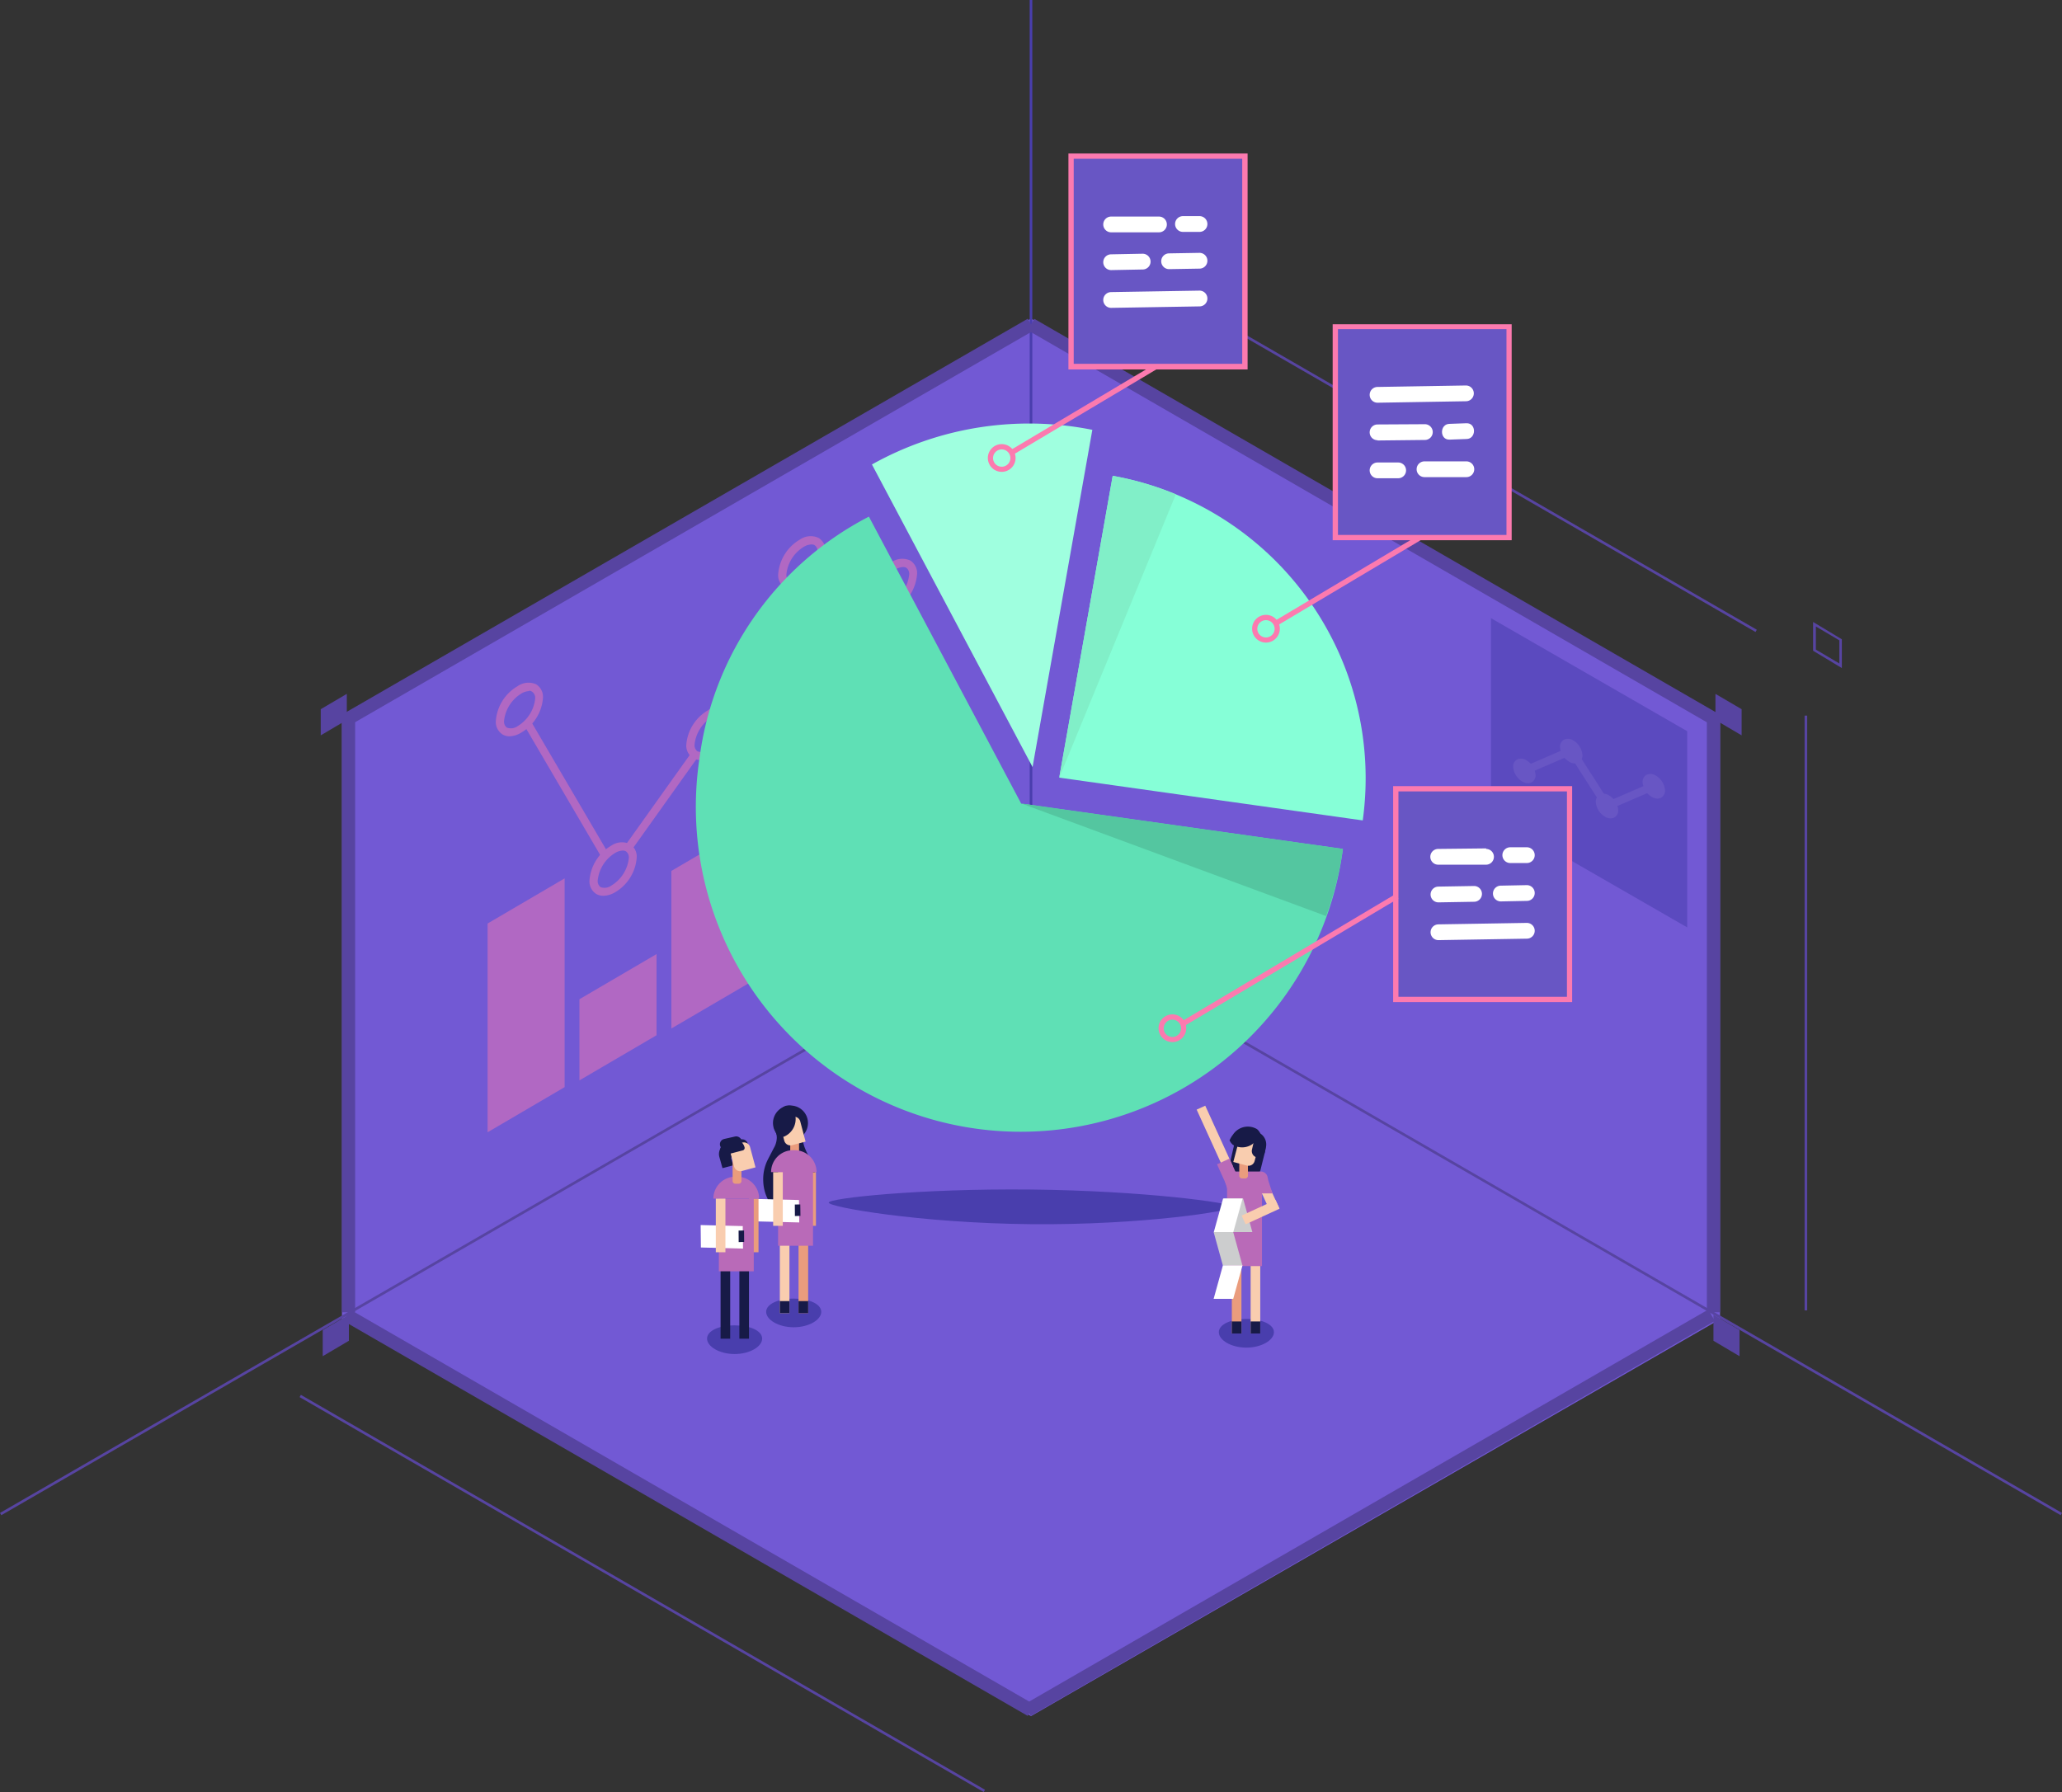 <svg xmlns="http://www.w3.org/2000/svg" viewBox="0 0 238 206.88"><rect x="0" y="0" width="238" height="206.88" fill="#333333" stroke="none"/><defs><style>.cls-1{fill:#7259d4;}.cls-2{fill:#493ead;}.cls-3{fill:#5744a1;}.cls-4{opacity:0.55;}.cls-5{fill:#6856c4;}.cls-6{opacity:0.45;}.cls-7{fill:#fc7aaf;}.cls-8{fill:#5fe0b5;}.cls-9{fill:#86ffd7;}.cls-10{fill:#9fffdf;}.cls-11{fill:#54c6a0;}.cls-12{fill:#81efc8;}.cls-13{fill:#fff;}.cls-14{fill:#171a47;}.cls-15{fill:#f9cdaf;}.cls-16{fill:#ea9c7d;}.cls-17{fill:#b96ab8;}.cls-18{fill:#cccdce;}</style></defs><title>Artboard 41 copy 27</title><g id="Layer_1" data-name="Layer 1"><polygon class="cls-1" points="39.47 82.58 39.47 152.3 119 198.11 198.53 152.3 198.53 82.58 119 36.77 39.47 82.58"/><rect class="cls-2" x="118.85" y="-31.39" width="0.3" height="137.32"/><rect class="cls-3" x="208.29" y="82.61" width="0.3" height="68.66"/><rect class="cls-3" x="178.31" y="71.79" width="0.3" height="137.32" transform="translate(-32.4 224.78) rotate(-60)"/><rect class="cls-3" x="163.07" y="4.44" width="0.3" height="91.18" transform="translate(38.28 166.37) rotate(-60)"/><rect class="cls-3" x="73.99" y="138.36" width="0.3" height="91.18" transform="translate(-122.24 156.18) rotate(-60)"/><rect class="cls-3" x="-9.12" y="140.3" width="137.32" height="0.3" transform="translate(-62.25 48.59) rotate(-30)"/><rect class="cls-3" x="197.01" y="82.83" width="1.52" height="68.66"/><rect class="cls-3" x="39.47" y="82.83" width="1.52" height="68.66"/><rect class="cls-3" x="157.72" y="14.67" width="1.52" height="91.18" transform="translate(27.06 167.38) rotate(-60)"/><rect class="cls-3" x="78.76" y="129.04" width="1.52" height="91.18" transform="translate(-111.48 156.18) rotate(-60)"/><rect class="cls-3" x="33.93" y="59.49" width="91.18" height="1.52" transform="translate(-19.47 47.83) rotate(-30)"/><rect class="cls-3" x="112.48" y="173.87" width="91.18" height="1.52" transform="translate(-66.14 102.43) rotate(-30)"/><path class="cls-2" d="M119,137.32c-12.88-.13-23.34,1-23.35,1.51s10.47,2.37,23.35,2.49,23.3-1.54,23.31-2S131.9,137.45,119,137.32Z"/><path class="cls-2" d="M127,23.08l-3.32-2V17.76l3.32,2Zm-3-2.13,2.71,1.6V19.89l-2.71-1.6Z"/><g class="cls-4"><polygon class="cls-2" points="172.09 94.02 194.74 107.06 194.74 84.41 172.09 71.36 172.09 94.02"/></g><path class="cls-5" d="M176.79,89.46c0,.46-.38.63-.84.36a1.72,1.72,0,0,1-.84-1.31c0-.46.38-.63.84-.36A1.72,1.72,0,0,1,176.79,89.46Z"/><path class="cls-5" d="M176.36,90.41a1.31,1.31,0,0,1-.64-.18,2.16,2.16,0,0,1-1.07-1.71.92.92,0,0,1,.43-.83,1.08,1.08,0,0,1,1.09.07,2.16,2.16,0,0,1,1.07,1.71.92.92,0,0,1-.43.83A.88.88,0,0,1,176.36,90.41Zm-.8-1.92v0a1.28,1.28,0,0,0,.61.92.52.52,0,0,0,.16.06v0a1.28,1.28,0,0,0-.61-.92A.52.52,0,0,0,175.57,88.48Z"/><path class="cls-5" d="M182.2,87.19c0,.46-.38.63-.84.36a1.72,1.72,0,0,1-.84-1.31c0-.46.38-.63.84-.36A1.72,1.72,0,0,1,182.2,87.19Z"/><path class="cls-5" d="M181.77,88.13a1.31,1.31,0,0,1-.64-.19,2.16,2.16,0,0,1-1.07-1.71.92.92,0,0,1,.43-.83,1.08,1.08,0,0,1,1.09.07,2.16,2.16,0,0,1,1.07,1.71.92.92,0,0,1-.43.83A.88.88,0,0,1,181.77,88.13ZM181,86.2v0a1.28,1.28,0,0,0,.61.92.52.52,0,0,0,.16.06v0a1.28,1.28,0,0,0-.61-.92A.52.52,0,0,0,181,86.2Z"/><path class="cls-5" d="M186.32,93.53c0,.46-.38.63-.84.36a1.72,1.72,0,0,1-.84-1.31c0-.46.38-.63.84-.36A1.72,1.72,0,0,1,186.32,93.53Z"/><path class="cls-5" d="M185.9,94.47a1.31,1.31,0,0,1-.64-.18,2.16,2.16,0,0,1-1.07-1.71.92.92,0,0,1,.43-.83,1.08,1.08,0,0,1,1.09.07,2.16,2.16,0,0,1,1.07,1.71.92.92,0,0,1-.43.83A.88.88,0,0,1,185.9,94.47Zm-.8-1.92v0a1.28,1.28,0,0,0,.61.92.52.52,0,0,0,.16.06v0a1.28,1.28,0,0,0-.61-.92A.52.52,0,0,0,185.1,92.55Z"/><path class="cls-5" d="M191.73,91.25c0,.46-.38.63-.84.36a1.72,1.72,0,0,1-.84-1.31c0-.46.38-.63.84-.36A1.72,1.72,0,0,1,191.73,91.25Z"/><path class="cls-5" d="M191.3,92.19a1.31,1.31,0,0,1-.64-.19,2.16,2.16,0,0,1-1.07-1.71.92.92,0,0,1,.43-.83,1.08,1.08,0,0,1,1.09.07,2.16,2.16,0,0,1,1.07,1.71.92.92,0,0,1-.43.83A.88.88,0,0,1,191.3,92.19Zm-.8-1.92v0a1.28,1.28,0,0,0,.61.92.52.52,0,0,0,.16.06v0a1.28,1.28,0,0,0-.61-.92A.52.52,0,0,0,190.51,90.27Z"/><polygon class="cls-5" points="185.32 93.63 181.21 87.21 176.13 89.4 175.77 88.57 181.56 86.06 185.67 92.48 190.76 90.29 191.12 91.13 185.32 93.63"/><g class="cls-6"><polygon class="cls-7" points="56.28 106.61 56.28 130.71 65.17 125.5 65.17 101.4 56.28 106.61"/><polygon class="cls-7" points="66.88 115.35 66.88 124.72 75.78 119.51 75.78 110.14 66.88 115.35"/><polygon class="cls-7" points="77.49 100.54 77.49 118.73 86.38 113.53 86.38 95.33 77.49 100.54"/><polygon class="cls-7" points="88.1 80.93 88.1 112.75 96.99 107.54 96.99 75.72 88.1 80.93"/><polygon class="cls-7" points="98.71 83.17 98.71 106.76 107.6 101.55 107.6 77.96 98.71 83.17"/></g><g class="cls-6"><path class="cls-7" d="M58.83,85a1.61,1.61,0,0,1-.82-.21,1.71,1.71,0,0,1-.78-1.57,5.08,5.08,0,0,1,2.5-4A2.18,2.18,0,0,1,61.89,79a1.71,1.71,0,0,1,.78,1.57,5.08,5.08,0,0,1-2.5,4A2.77,2.77,0,0,1,58.83,85Zm2.24-5.22a1.89,1.89,0,0,0-.89.28,4.22,4.22,0,0,0-2,3.16.87.87,0,0,0,.33.78,1.35,1.35,0,0,0,1.26-.19,4.22,4.22,0,0,0,2-3.16.87.87,0,0,0-.33-.78A.72.72,0,0,0,61.07,79.73Z"/><path class="cls-7" d="M69.64,103.41a1.61,1.61,0,0,1-.82-.21,1.71,1.71,0,0,1-.78-1.57,5.08,5.08,0,0,1,2.5-4,2.18,2.18,0,0,1,2.17-.19,1.71,1.71,0,0,1,.78,1.57,5.08,5.08,0,0,1-2.5,4A2.77,2.77,0,0,1,69.64,103.41Zm2.24-5.22a1.89,1.89,0,0,0-.89.28,4.22,4.22,0,0,0-2,3.16.87.87,0,0,0,.33.78,1.35,1.35,0,0,0,1.26-.19,4.22,4.22,0,0,0,2-3.16.87.87,0,0,0-.33-.78A.72.72,0,0,0,71.88,98.19Z"/><path class="cls-7" d="M80.82,87.73a1.61,1.61,0,0,1-.82-.21A1.71,1.71,0,0,1,79.21,86a5.08,5.08,0,0,1,2.5-4,2.18,2.18,0,0,1,2.17-.19,1.71,1.71,0,0,1,.78,1.57,5.08,5.08,0,0,1-2.5,4A2.77,2.77,0,0,1,80.82,87.73Zm2.24-5.22a1.89,1.89,0,0,0-.89.28,4.22,4.22,0,0,0-2,3.16.87.87,0,0,0,.33.78,1.35,1.35,0,0,0,1.26-.19,4.22,4.22,0,0,0,2-3.16.87.87,0,0,0-.33-.78A.72.72,0,0,0,83.06,82.52Z"/><path class="cls-7" d="M91.42,68.07a1.61,1.61,0,0,1-.82-.21,1.71,1.71,0,0,1-.78-1.57,5.08,5.08,0,0,1,2.5-4,2.18,2.18,0,0,1,2.17-.19,1.71,1.71,0,0,1,.78,1.57,5.08,5.08,0,0,1-2.5,4A2.77,2.77,0,0,1,91.42,68.07Zm2.24-5.22a1.89,1.89,0,0,0-.89.28,4.22,4.22,0,0,0-2,3.16.87.87,0,0,0,.33.78,1.35,1.35,0,0,0,1.26-.19,4.22,4.22,0,0,0,2-3.16.87.87,0,0,0-.33-.78A.72.72,0,0,0,93.66,62.85Z"/><path class="cls-7" d="M102,70.68a1.61,1.61,0,0,1-.82-.21,1.71,1.71,0,0,1-.78-1.57,5.08,5.08,0,0,1,2.5-4,2.18,2.18,0,0,1,2.17-.19,1.71,1.71,0,0,1,.78,1.57,5.08,5.08,0,0,1-2.5,4A2.77,2.77,0,0,1,102,70.68Zm2.24-5.22a1.89,1.89,0,0,0-.89.28,4.22,4.22,0,0,0-2,3.16.87.87,0,0,0,.33.78,1.35,1.35,0,0,0,1.26-.19,4.22,4.22,0,0,0,2-3.16.87.87,0,0,0-.33-.78A.72.72,0,0,0,104.27,65.46Z"/><rect class="cls-7" x="97.33" y="62.58" width="0.91" height="7.42" transform="translate(10.06 145.42) rotate(-76.18)"/><rect class="cls-7" x="79.02" y="74.37" width="16.45" height="0.91" transform="translate(-20.02 116.1) rotate(-61.66)"/><rect class="cls-7" x="69.73" y="92.05" width="13.25" height="0.91" transform="translate(-43.29 100.99) rotate(-54.52)"/><rect class="cls-7" x="64.9" y="82.23" width="0.91" height="17.78" transform="translate(-37.1 45.54) rotate(-30.37)"/></g><path class="cls-8" d="M117.87,92.77,155,98A37.5,37.5,0,1,1,80.74,87.52a36.69,36.69,0,0,1,19.55-27.88Z"/><path class="cls-9" d="M122.26,89.77l6.17-34.84a35.47,35.47,0,0,1,28.86,39.78Z"/><path class="cls-10" d="M119.18,88.55,100.64,53.62a37.13,37.13,0,0,1,25.44-4Z"/><path class="cls-11" d="M155,98l-37.13-5.25,35.19,13A37.64,37.64,0,0,0,155,98Z"/><path class="cls-12" d="M128.43,54.93l-6.17,34.84h0l13.46-32.71A35.2,35.2,0,0,0,128.43,54.93Z"/><rect class="cls-5" x="161.1" y="91.06" width="20.05" height="24.32"/><path class="cls-7" d="M181.46,115.68H160.8V90.75h20.66Zm-20.05-.61h19.45V91.36H161.41Z"/><rect class="cls-5" x="154.12" y="37.74" width="20.05" height="24.32"/><path class="cls-7" d="M174.48,62.36H153.82V37.43h20.66Zm-20.05-.61h19.45V38H154.43Z"/><rect class="cls-5" x="123.62" y="18.03" width="20.05" height="24.32"/><path class="cls-7" d="M144,42.65H123.32V17.72H144ZM123.93,42h19.45V18.33H123.93Z"/><rect class="cls-7" x="115.19" y="47.05" width="19.54" height="0.61" transform="translate(-6.63 70.62) rotate(-30.78)"/><path class="cls-13" d="M159,46.49l10.2-.17a.91.91,0,0,0,0-1.82l-10.2.17a.91.91,0,0,0,0,1.82Z"/><path class="cls-13" d="M159,50.85l5.46-.06a.91.91,0,0,0,0-1.82L159,49a.91.91,0,0,0,0,1.82Z"/><path class="cls-13" d="M164.42,55.08l4.83,0a.91.91,0,0,0,0-1.82l-4.83,0a.91.91,0,0,0,0,1.82Z"/><path class="cls-13" d="M167.32,50.75l1.93-.07c1.17,0,1.18-1.87,0-1.82l-1.93.07c-1.17,0-1.18,1.87,0,1.82Z"/><path class="cls-13" d="M159,55.21l2.38,0a.91.91,0,0,0,0-1.82l-2.38,0a.91.91,0,0,0,0,1.82Z"/><path class="cls-13" d="M138.45,33.55l-10.2.17a.91.91,0,0,0,0,1.82l10.2-.17a.91.91,0,0,0,0-1.82Z"/><path class="cls-13" d="M138.45,29.19l-3.51.06a.91.91,0,0,0,0,1.82l3.51-.06a.91.91,0,0,0,0-1.82Z"/><path class="cls-13" d="M133.77,25l-5.52,0a.91.91,0,0,0,0,1.82l5.52,0a.91.91,0,0,0,0-1.82Z"/><path class="cls-13" d="M131.89,29.29l-3.64.07a.91.91,0,0,0,0,1.82l3.64-.07a.91.91,0,0,0,0-1.82Z"/><path class="cls-13" d="M138.45,24.95l-1.91,0a.91.91,0,0,0,0,1.82l1.91,0a.91.91,0,0,0,0-1.82Z"/><rect class="cls-7" x="145.69" y="66.76" width="19.54" height="0.61" transform="translate(-12.42 89.01) rotate(-30.78)"/><path class="cls-7" d="M146.12,74.18a1.6,1.6,0,1,1,1.6-1.6A1.6,1.6,0,0,1,146.12,74.18Zm0-2.59a1,1,0,1,0,1,1A1,1,0,0,0,146.12,71.59Z"/><path class="cls-13" d="M176.23,106.54l-10.2.17a.91.91,0,0,0,0,1.82l10.2-.17a.91.91,0,0,0,0-1.82Z"/><path class="cls-13" d="M176.23,102.18l-3,.06a.91.91,0,0,0,0,1.82l3-.06a.91.91,0,0,0,0-1.82Z"/><path class="cls-13" d="M171.55,97.94,166,98a.91.91,0,0,0,0,1.82l5.52,0a.91.91,0,0,0,0-1.82Z"/><path class="cls-13" d="M170.14,102.28l-4.11.07a.91.91,0,0,0,0,1.82l4.11-.07a.91.91,0,0,0,0-1.82Z"/><path class="cls-13" d="M176.23,97.81l-1.91,0a.91.91,0,0,0,0,1.82l1.91,0a.91.91,0,0,0,0-1.82Z"/><rect class="cls-7" x="134.39" y="110.54" width="28.89" height="0.61" transform="translate(-35.76 91.79) rotate(-30.78)"/><path class="cls-7" d="M135.32,120.3a1.6,1.6,0,1,1,1.6-1.6A1.6,1.6,0,0,1,135.32,120.3Zm0-2.59a1,1,0,1,0,1,1A1,1,0,0,0,135.32,117.71Z"/><path class="cls-7" d="M115.62,54.47a1.6,1.6,0,1,1,1.6-1.6A1.6,1.6,0,0,1,115.62,54.47Zm0-2.59a1,1,0,1,0,1,1A1,1,0,0,0,115.62,51.88Z"/><path class="cls-14" d="M142.63,131.36l-.67,2.92a1.81,1.81,0,0,0,3.52.81L146,133a3.1,3.1,0,0,0,.08-.85Z"/><path class="cls-2" d="M143.86,152.26c-1.75,0-3.18.61-3.18,1.53s1.42,1.78,3.18,1.78,3.18-.87,3.18-1.78S145.61,152.26,143.86,152.26Z"/><rect class="cls-15" x="144.35" y="145.73" width="1.11" height="8.21" transform="translate(289.81 299.67) rotate(180)"/><rect class="cls-16" x="142.19" y="145.73" width="1.11" height="8.21" transform="translate(285.48 299.67) rotate(180)"/><rect class="cls-15" x="139.66" y="127.53" width="1.09" height="7.69" transform="translate(-41.83 69.9) rotate(-24.48)"/><polygon class="cls-17" points="141.91 133.75 140.47 134.41 141.94 137.65 143.05 136.25 141.91 133.75"/><polygon class="cls-17" points="141.63 146.16 145.66 146.16 145.66 137.76 141.63 136.5 141.63 146.16"/><rect class="cls-15" x="145.74" y="135.75" width="1.11" height="4.14" transform="translate(336.76 201.96) rotate(155.32)"/><path class="cls-17" d="M141.82,137.77h5.05l-.44-1.37c-.05-.17-.09-.34-.12-.51a.81.81,0,0,0-.77-.65h-3a1.17,1.17,0,0,0-1.13,1.21Z"/><polygon class="cls-18" points="144.55 142.23 142.3 142.23 141.23 138.36 143.48 138.36 144.55 142.23"/><polygon class="cls-18" points="143.41 146.1 141.15 146.1 140.08 142.23 142.34 142.23 143.41 146.1"/><polygon class="cls-13" points="140.1 142.23 142.35 142.23 143.42 138.36 141.17 138.36 140.1 142.23"/><polygon class="cls-13" points="140.08 149.94 142.34 149.94 143.41 146.08 141.15 146.08 140.08 149.94"/><rect class="cls-15" x="144.95" y="137.77" width="1.11" height="4.31" transform="translate(79.11 330.57) rotate(-114.68)"/><path class="cls-16" d="M143.35,133.33h.38a.32.32,0,0,1,.32.32V136a0,0,0,0,1,0,0h-1a0,0,0,0,1,0,0v-2.39A.32.32,0,0,1,143.35,133.33Z" transform="translate(287.09 269.37) rotate(180)"/><path class="cls-15" d="M143.42,131.34H145a0,0,0,0,1,0,0v2.41a.73.73,0,0,1-.73.73h-.89a.73.73,0,0,1-.73-.73v-1.68A.73.73,0,0,1,143.42,131.34Z" transform="translate(248.99 298.16) rotate(-165.2)"/><rect class="cls-14" x="142.19" y="152.55" width="1.11" height="1.39" transform="translate(285.48 306.49) rotate(180)"/><rect class="cls-14" x="144.35" y="152.55" width="1.11" height="1.39" transform="translate(289.81 306.49) rotate(180)"/><path class="cls-14" d="M142.3,131a2.8,2.8,0,0,0-.38.64,1.42,1.42,0,0,0,.39.52,2.06,2.06,0,0,0,2.79-.65,2.8,2.8,0,0,0,.38-.64,1.42,1.42,0,0,0-.39-.52A2.06,2.06,0,0,0,142.3,131Z"/><path class="cls-14" d="M145.37,130.78h0a.75.75,0,0,1,.75.75v2.12a0,0,0,0,1,0,0h0a1.51,1.51,0,0,1-1.51-1.51v-.61A.75.75,0,0,1,145.37,130.78Z" transform="translate(257.46 293.62) rotate(-167.06)"/><path class="cls-2" d="M91.61,149.91c1.75,0,3.18.61,3.18,1.53s-1.42,1.78-3.18,1.78-3.18-.87-3.18-1.78S89.85,149.91,91.61,149.91Z"/><circle class="cls-14" cx="91.24" cy="129.64" r="2.02" transform="translate(-30.09 27.61) rotate(-14.8)"/><path class="cls-14" d="M93.38,133.48a4.45,4.45,0,0,1-.43-.83,3.64,3.64,0,0,1-.28-1.05,2.16,2.16,0,0,1,.43-1.29v-.5H89.31v.37a2.17,2.17,0,0,1,.35,1.18,2.48,2.48,0,0,1-.35,1.18l-.68,1.31a5,5,0,0,0-.54,2.3c0,2.23,1.35,4,3,4s3-1.81,3-4A4.87,4.87,0,0,0,93.38,133.48Z"/><rect class="cls-15" x="90.01" y="143.38" width="1.11" height="8.21"/><rect class="cls-16" x="93.07" y="135.32" width="1.11" height="6.19"/><rect class="cls-16" x="92.17" y="143.38" width="1.11" height="8.21"/><rect class="cls-17" x="89.81" y="135.21" width="4.03" height="8.6"/><path class="cls-16" d="M91.23,131h1a0,0,0,0,1,0,0v2.39a.32.32,0,0,1-.32.32h-.38a.32.32,0,0,1-.32-.32V131a0,0,0,0,1,0,0Z"/><path class="cls-15" d="M91,129h.89a.73.73,0,0,1,.73.73v2.41a0,0,0,0,1,0,0H91a.73.73,0,0,1-.73-.73v-1.68A.73.73,0,0,1,91,129Z" transform="translate(-30.32 27.69) rotate(-14.8)"/><polygon class="cls-13" points="87.39 141 87.36 138.41 92.22 138.53 92.25 141.12 87.39 141"/><polygon class="cls-14" points="91.75 140.38 91.74 139.05 92.37 139.04 92.39 140.36 91.75 140.38"/><path class="cls-17" d="M91.5,132.78h.22a2.53,2.53,0,0,1,2.53,2.53v0a0,0,0,0,1,0,0H89a0,0,0,0,1,0,0v0A2.53,2.53,0,0,1,91.5,132.78Z"/><rect class="cls-15" x="89.24" y="135.32" width="1.11" height="6.19"/><path class="cls-14" d="M89.47,130.49a3,3,0,0,0,.31.73,1.52,1.52,0,0,0,.7,0,2.21,2.21,0,0,0,1.21-2.83,3,3,0,0,0-.31-.73,1.52,1.52,0,0,0-.7,0A2.21,2.21,0,0,0,89.47,130.49Z"/><rect class="cls-14" x="92.17" y="150.2" width="1.11" height="1.39"/><rect class="cls-14" x="90.01" y="150.2" width="1.11" height="1.39"/><path class="cls-2" d="M84.79,153c1.75,0,3.18.61,3.18,1.53s-1.42,1.78-3.18,1.78-3.18-.87-3.18-1.78S83,153,84.79,153Z"/><path class="cls-14" d="M86.3,132a.66.66,0,0,0-.81-.45l-1.27.35h0l-.11,0-.22.07a1.32,1.32,0,0,0-.85,1.63l.05.17.3,1.08,1.23-.32-.22-.79a.26.26,0,0,1,.49-.15l.12.36a.27.27,0,0,0,.51-.16l-.29-.84v0l.62-.16A.66.66,0,0,0,86.3,132Z"/><rect class="cls-14" x="83.08" y="131.32" width="2.57" height="1.26" rx="0.63" ry="0.63" transform="translate(-26.93 21.76) rotate(-12.69)"/><rect class="cls-14" x="83.17" y="146.33" width="1.11" height="8.21"/><rect class="cls-14" x="85.34" y="146.33" width="1.11" height="8.21"/><rect class="cls-16" x="86.44" y="138.37" width="1.11" height="6.19"/><path class="cls-17" d="M84.87,135.84h.22a2.53,2.53,0,0,1,2.53,2.53v0a0,0,0,0,1,0,0H82.34a0,0,0,0,1,0,0v0A2.53,2.53,0,0,1,84.87,135.84Z"/><rect class="cls-17" x="82.97" y="138.37" width="4.03" height="8.39"/><path class="cls-16" d="M84.58,133.94h1a0,0,0,0,1,0,0v2.39a.32.32,0,0,1-.32.32h-.38a.32.32,0,0,1-.32-.32v-2.39a0,0,0,0,1,0,0Z"/><path class="cls-15" d="M84.33,131.94h.89a.73.73,0,0,1,.73.73v2.41a0,0,0,0,1,0,0H84.33a.73.73,0,0,1-.73-.73v-1.68a.73.73,0,0,1,.73-.73Z" transform="matrix(0.97, -0.26, 0.26, 0.97, -31.29, 26.08)"/><path class="cls-14" d="M85.94,132.45h0a.29.29,0,0,1-.2.35l-1.46.38a.56.56,0,0,1-.63-.27l.24.86a.27.27,0,0,1-.52.14l-.2-.71a1.32,1.32,0,0,1,.89-1.61l.22-.07A1.32,1.32,0,0,1,85.94,132.45Z"/><polygon class="cls-13" points="80.9 144.01 80.87 141.42 85.73 141.54 85.76 144.14 80.9 144.01"/><polygon class="cls-14" points="85.26 143.39 85.25 142.06 85.88 142.05 85.89 143.37 85.26 143.39"/><rect class="cls-15" x="82.62" y="138.37" width="1.11" height="6.19"/><polygon class="cls-3" points="198 83.11 201.02 84.89 201.02 81.87 198 80.1 198 83.11"/><polygon class="cls-3" points="197.77 154.78 200.78 156.56 200.78 153.54 197.77 151.77 197.77 154.78"/><polygon class="cls-3" points="40.03 83.11 37.02 84.89 37.02 81.87 40.03 80.1 40.03 83.11"/><polygon class="cls-3" points="40.27 154.78 37.25 156.56 37.25 153.54 40.27 151.77 40.27 154.78"/><path class="cls-3" d="M212.59,77.12l-3.32-2V71.8l3.32,2Zm-3-2.13,2.71,1.6V73.92l-2.71-1.6Z"/></g></svg>
